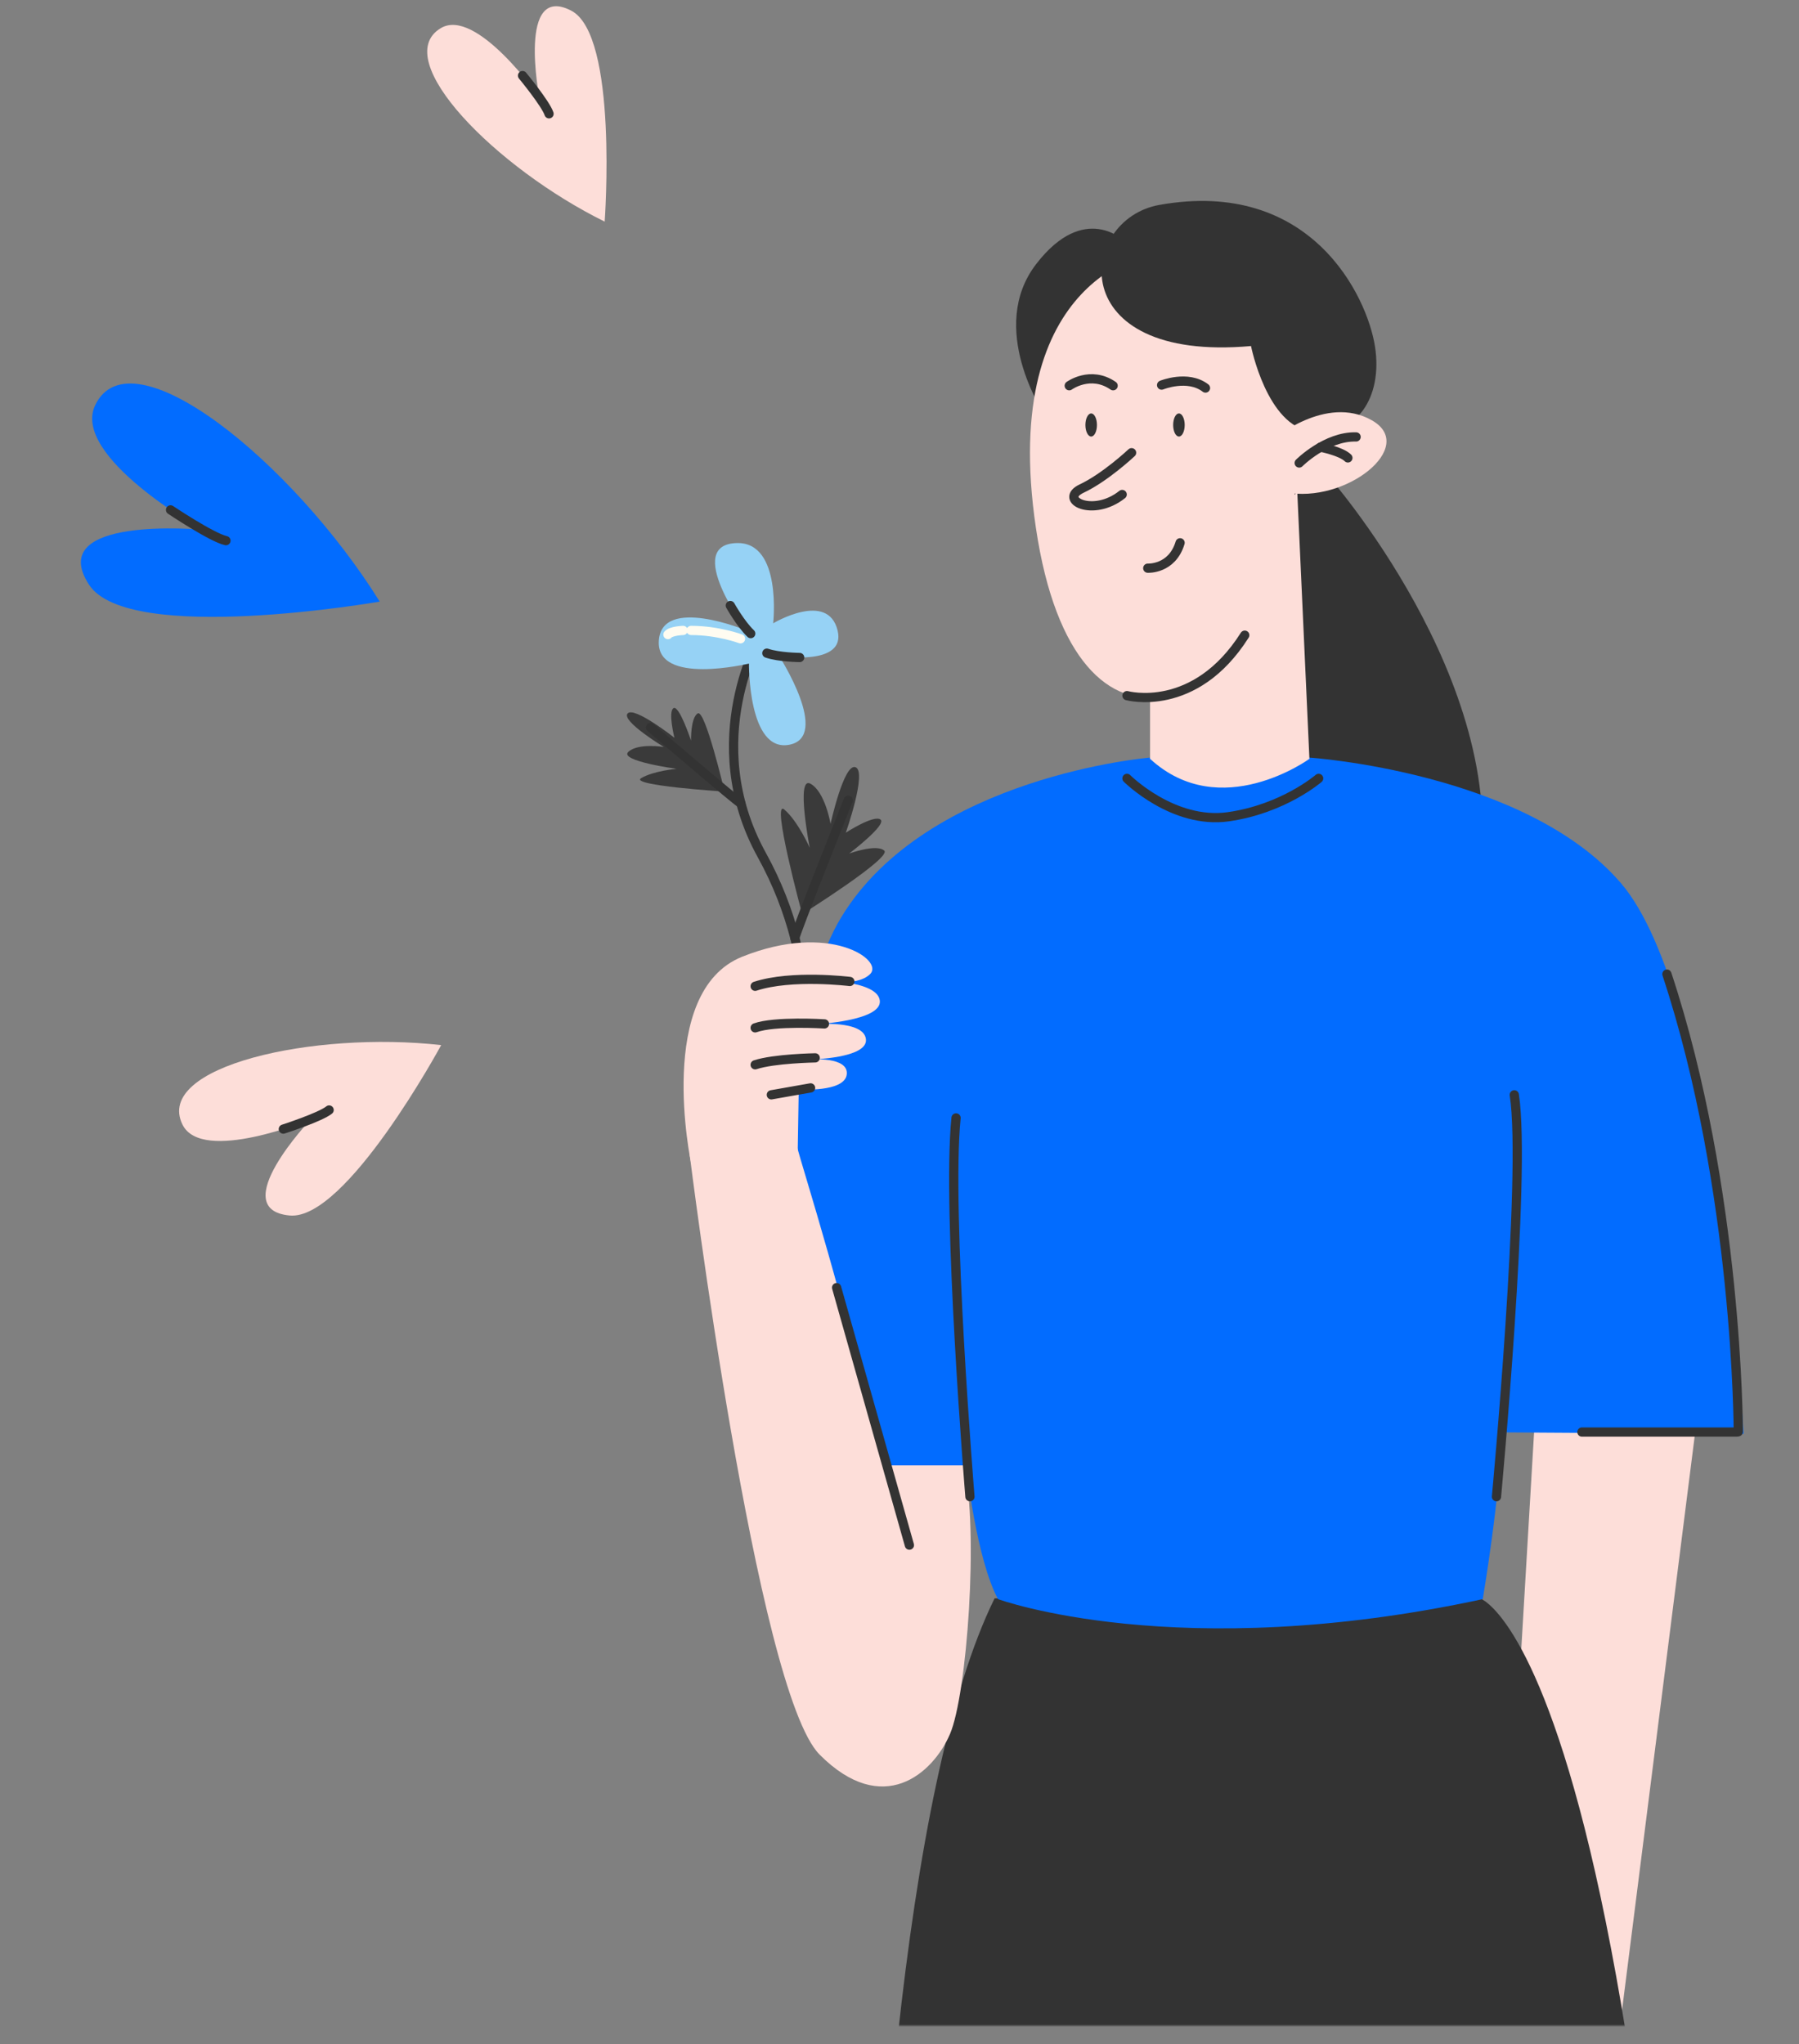 <?xml version="1.0" encoding="UTF-8"?> <svg xmlns="http://www.w3.org/2000/svg" width="779" height="885" viewBox="0 0 779 885" fill="none"><rect x="0" y="0" width="779" height="885" fill="#808080" stroke="none"/> <mask id="mask0_531_102" style="mask-type:alpha" maskUnits="userSpaceOnUse" x="0" y="-1" width="779" height="878"> <rect y="-0" width="779" height="877" fill="#D9D9D9"></rect> </mask> <g mask="url(#mask0_531_102)"> <path d="M734 620.443L698.357 902L657 743.441L664.293 620L734 620.443Z" fill="#FDDED9"></path> <path d="M574.663 205.485C574.663 205.485 653.808 295.023 640.49 379.374C627.171 463.724 491.452 408.172 513.395 316.91C535.337 225.647 542.107 178.697 574.663 205.485Z" fill="#333333"></path> <path d="M640.883 692C640.883 692 734.01 721.219 742 1474H620.925L537.778 880.568L483.649 1474H377.144C377.144 1474 350.862 854.013 430.677 692H640.883Z" fill="#333333"></path> <path d="M497.921 328C497.921 328 401.602 335.956 364.408 396.899C327.215 457.842 341.831 635.372 341.831 635.372H418.459C418.459 635.372 422.855 675.121 432.158 692.337C432.158 692.337 509.872 720.828 642.061 692.337C642.061 692.337 650.04 645.309 650.04 620.136L755 620.797C755 620.797 744.373 431.789 701.866 382.323C660.531 334.246 567.029 328 567.029 328H497.921V328Z" fill="#026CFF"></path> <path d="M561.744 213L567 328.536C567 328.536 528.516 356.579 498 328.536V277.006L561.744 213Z" fill="#FDDED9"></path> <path d="M487 104.463C487 104.463 469.648 87.064 448.652 114.364C427.399 141.985 451.989 179 451.989 179L487 104.463Z" fill="#333333"></path> <path d="M499.913 109.482C499.913 109.482 432.12 117.989 448.575 228.619C465.682 343.63 543.09 309.703 559.395 221.165C575.699 132.661 533.324 100.38 499.913 109.482Z" fill="#FDDED9"></path> <path d="M490 196C490 196 478.647 206.693 468.398 211.512C458.133 216.332 473.212 224.197 485.928 214.09" fill="#FDDED9"></path> <path d="M490 196C490 196 478.647 206.693 468.398 211.512C458.133 216.332 473.212 224.197 485.928 214.09" stroke="#333333" stroke-width="4" stroke-miterlimit="10" stroke-linecap="round" stroke-linejoin="round"></path> <path d="M472.5 189C473.881 189 475 186.761 475 184C475 181.238 473.881 179 472.5 179C471.119 179 470 181.238 470 184C470 186.761 471.119 189 472.5 189Z" fill="#333333"></path> <path d="M510.5 189C511.881 189 513 186.761 513 184C513 181.238 511.881 179 510.5 179C509.119 179 508 181.238 508 184C508 186.761 509.119 189 510.5 189Z" fill="#333333"></path> <path d="M497 245.994C497 245.994 507.5 246.605 511 235" stroke="#333333" stroke-width="4" stroke-miterlimit="10" stroke-linecap="round" stroke-linejoin="round"></path> <path d="M463 167C463 167 472.198 160.25 482 167" stroke="#333333" stroke-width="4" stroke-miterlimit="10" stroke-linecap="round" stroke-linejoin="round"></path> <path d="M503 166.73C503 166.73 514.317 162.093 522 168" stroke="#333333" stroke-width="4" stroke-miterlimit="10" stroke-linecap="round" stroke-linejoin="round"></path> <path d="M501.949 88.732C466.609 95.078 459.893 157.101 541.715 149.818C541.715 149.818 548.568 184.565 567.947 186.8C587.326 189.034 598.758 172.249 595.426 150.227C592.093 128.222 567.605 76.962 501.949 88.732Z" fill="#333333"></path> <path d="M550.949 190.504C550.949 190.504 574.015 170.607 594.03 181.962C614.046 193.317 582.591 218.4 556.457 213.095L550.949 190.504Z" fill="#FDDED9"></path> <path d="M562.574 200.453C562.574 200.453 574.184 188.81 587.216 189.165" stroke="#333333" stroke-width="4" stroke-miterlimit="10" stroke-linecap="round" stroke-linejoin="round"></path> <path d="M571.797 193.604C571.797 193.604 580.796 195.367 583.66 198.248" stroke="#333333" stroke-width="4" stroke-miterlimit="10" stroke-linecap="round" stroke-linejoin="round"></path> <path d="M488 301.172C488 301.172 517.304 309.238 539 275" stroke="#333333" stroke-width="4" stroke-miterlimit="10" stroke-linecap="round" stroke-linejoin="round"></path> <path d="M648 648C648 648 661.056 508.609 655.718 474" stroke="#333333" stroke-width="4" stroke-miterlimit="10" stroke-linecap="round" stroke-linejoin="round"></path> <path d="M685 620H752" stroke="#333333" stroke-width="4" stroke-miterlimit="10" stroke-linecap="round" stroke-linejoin="round"></path> <path d="M752.708 619.885C752.708 619.885 752.708 515.056 721.805 421.74" stroke="#333333" stroke-width="4" stroke-miterlimit="10" stroke-linecap="round" stroke-linejoin="round"></path> <path d="M488 337C488 337 508.027 357.021 531.922 353.608C555.817 350.195 571 337 571 337" stroke="#333333" stroke-width="4" stroke-miterlimit="10" stroke-linecap="round" stroke-linejoin="round"></path> <path d="M411 636L342 648V636H411Z" fill="#333333"></path> <path d="M411.352 750.772C418.733 733.636 423.893 662.512 417.411 634.429L382.266 634.429C364.837 559.203 348.724 509.819 344.697 495.061C343.985 488.161 337.524 468.704 344.697 495.061C332.939 498.02 298.645 499.909 298.645 499.909C298.645 499.909 327.566 732.203 354.916 759.665C382.266 787.128 403.971 767.907 411.352 750.772Z" fill="#FDDED9"></path> <path d="M347.032 464.51C347.032 464.51 357.383 420.018 329.872 370.181C302.361 320.344 329.872 274.315 329.872 274.315" stroke="#333333" stroke-width="4" stroke-miterlimit="10" stroke-linecap="round" stroke-linejoin="round"></path> <path d="M319.133 235.112C295.616 235.609 323.09 272.91 323.09 272.91C323.09 272.91 286.529 257.756 285.279 277.389C284.028 297.022 324.315 287.283 324.315 287.283C324.315 287.283 323.877 326.023 341.875 322.417C359.792 318.829 337.371 284.023 337.371 284.023C337.371 284.023 366.479 288.653 362.705 272.998C358.529 255.668 334.801 269.858 334.801 269.858C334.801 269.858 338.729 234.699 319.133 235.112Z" fill="#96D2F5"></path> <path d="M346.271 284.665C346.271 284.665 337.133 284.558 332.059 282.782" stroke="#333333" stroke-width="4" stroke-miterlimit="10" stroke-linecap="round" stroke-linejoin="round"></path> <path d="M316.238 262.163C316.238 262.163 320.661 270.091 325.083 274.315" stroke="#333333" stroke-width="4" stroke-miterlimit="10" stroke-linecap="round" stroke-linejoin="round"></path> <path d="M320.657 276.561C320.657 276.561 310.924 272.945 299.254 272.945" stroke="#FFFCF1" stroke-width="4" stroke-miterlimit="10" stroke-linecap="round" stroke-linejoin="round"></path> <path d="M295.804 272.945C295.804 272.945 290.544 273.109 289.23 274.753" stroke="#FFFCF1" stroke-width="4" stroke-miterlimit="10" stroke-linecap="round" stroke-linejoin="round"></path> <path d="M347.284 395.49C347.284 395.49 333.705 345.423 339.629 350.491C345.551 355.559 350.632 367.041 350.632 367.041C350.632 367.041 344.531 335.81 350.922 339.294C357.31 342.777 359.644 356.678 359.644 356.678C359.644 356.678 365.468 330.131 370.492 332.172C375.516 334.213 366.243 360.514 366.243 360.514C366.243 360.514 378.42 352.605 381.283 354.832C384.147 357.059 367.717 369.542 367.717 369.542C367.717 369.542 379.412 365.248 382.883 368.257C386.355 371.265 347.766 395.494 347.766 395.494" fill="#3A3A3A"></path> <path d="M344.206 406.124C343.919 405.035 367.295 346.457 367.295 346.457" stroke="#333333" stroke-width="4" stroke-miterlimit="10" stroke-linecap="round" stroke-linejoin="round"></path> <path d="M313.534 342.711C313.534 342.711 272.283 340.062 277.628 336.9C282.977 333.737 292.94 332.862 292.94 332.862C292.94 332.862 267.816 329.422 272.091 325.501C276.362 321.579 287.446 323.4 287.446 323.4C287.446 323.4 268.925 312.17 271.76 308.91C274.595 305.647 292.039 319.412 292.039 319.412C292.039 319.412 289.207 308.192 291.626 306.608C294.045 305.023 299.227 320.625 299.227 320.625C299.227 320.625 299 310.699 302.162 308.857C305.325 307.014 313.66 342.352 313.66 342.352" fill="#3A3A3A"></path> <path d="M320.763 347.77C319.868 347.704 281.711 314.999 281.711 314.999" stroke="#333333" stroke-width="4" stroke-miterlimit="10" stroke-linecap="round" stroke-linejoin="round"></path> <path d="M299.25 503.563C299.25 503.563 283.49 429.402 321.38 414.212C359.269 399.037 382.826 415.686 376.816 421.686C370.807 427.687 355.107 424.469 355.107 424.469C355.107 424.469 380.061 424.469 380.978 433.252C381.909 442.035 353.259 443.434 353.259 443.434C353.259 443.434 374.052 441.584 374.968 449.916C375.9 458.248 350.946 458.699 350.946 458.699C350.946 458.699 367.577 457.315 366.66 465.181C365.744 473.047 345.868 471.663 345.868 471.663L345.387 501.066C345.387 501.051 320.884 507.894 299.25 503.563Z" fill="#FDDED9"></path> <path d="M368 424.927C368 424.927 342.845 421.812 327 427" stroke="#333333" stroke-width="4" stroke-miterlimit="10" stroke-linecap="round" stroke-linejoin="round"></path> <path d="M357 443.295C357 443.295 335.422 441.95 327 445" stroke="#333333" stroke-width="4" stroke-miterlimit="10" stroke-linecap="round" stroke-linejoin="round"></path> <path d="M353 458C353 458 335.103 458.298 327 461" stroke="#333333" stroke-width="4" stroke-miterlimit="10" stroke-linecap="round" stroke-linejoin="round"></path> <path d="M351 471L334 474" stroke="#333333" stroke-width="4" stroke-miterlimit="10" stroke-linecap="round" stroke-linejoin="round"></path> <path d="M362.273 557.473L393.783 668.967" stroke="#333333" stroke-width="4" stroke-miterlimit="10" stroke-linecap="round" stroke-linejoin="round"></path> <path d="M420 648C420 648 409.859 524.266 413.989 484" stroke="#333333" stroke-width="4" stroke-miterlimit="10" stroke-linecap="round" stroke-linejoin="round"></path> <path d="M191.04 452.473C191.04 452.473 149.894 528.52 125.437 526.248C97.46 523.646 134.573 484.632 134.573 484.632C134.573 484.632 87.434 504.118 79 486.855C66.711 461.712 135.556 446.255 191.04 452.473Z" fill="#FDDED9"></path> <path d="M122.687 488.843C122.687 488.843 138.694 483.684 142.518 480.574" stroke="#333333" stroke-width="4" stroke-miterlimit="10" stroke-linecap="round" stroke-linejoin="round"></path> <path d="M261.838 95.951C261.838 95.951 267.775 15.158 247.327 4.599C223.935 -7.478 233.52 42.054 233.52 42.054C233.52 42.054 206.161 2.87 190.786 12.233C168.39 25.868 214.912 72.837 261.838 95.951Z" fill="#FDDED9"></path> <path d="M226.267 32.728C226.267 32.728 236.294 44.884 237.74 49.27" stroke="#333333" stroke-width="4" stroke-miterlimit="10" stroke-linecap="round" stroke-linejoin="round"></path> <path d="M164.419 260.46C164.419 260.46 55.62 279.432 38.529 253.12C18.987 223.014 87.47 229.329 87.47 229.329C87.47 229.329 30.616 197.502 41.231 175.387C56.715 143.16 126.718 199.924 164.419 260.46Z" fill="#026CFF"></path> <path d="M73.844 220.747C73.844 220.747 91.687 232.713 97.838 234.075" stroke="#333333" stroke-width="4" stroke-miterlimit="10" stroke-linecap="round" stroke-linejoin="round"></path> </g> </svg> 